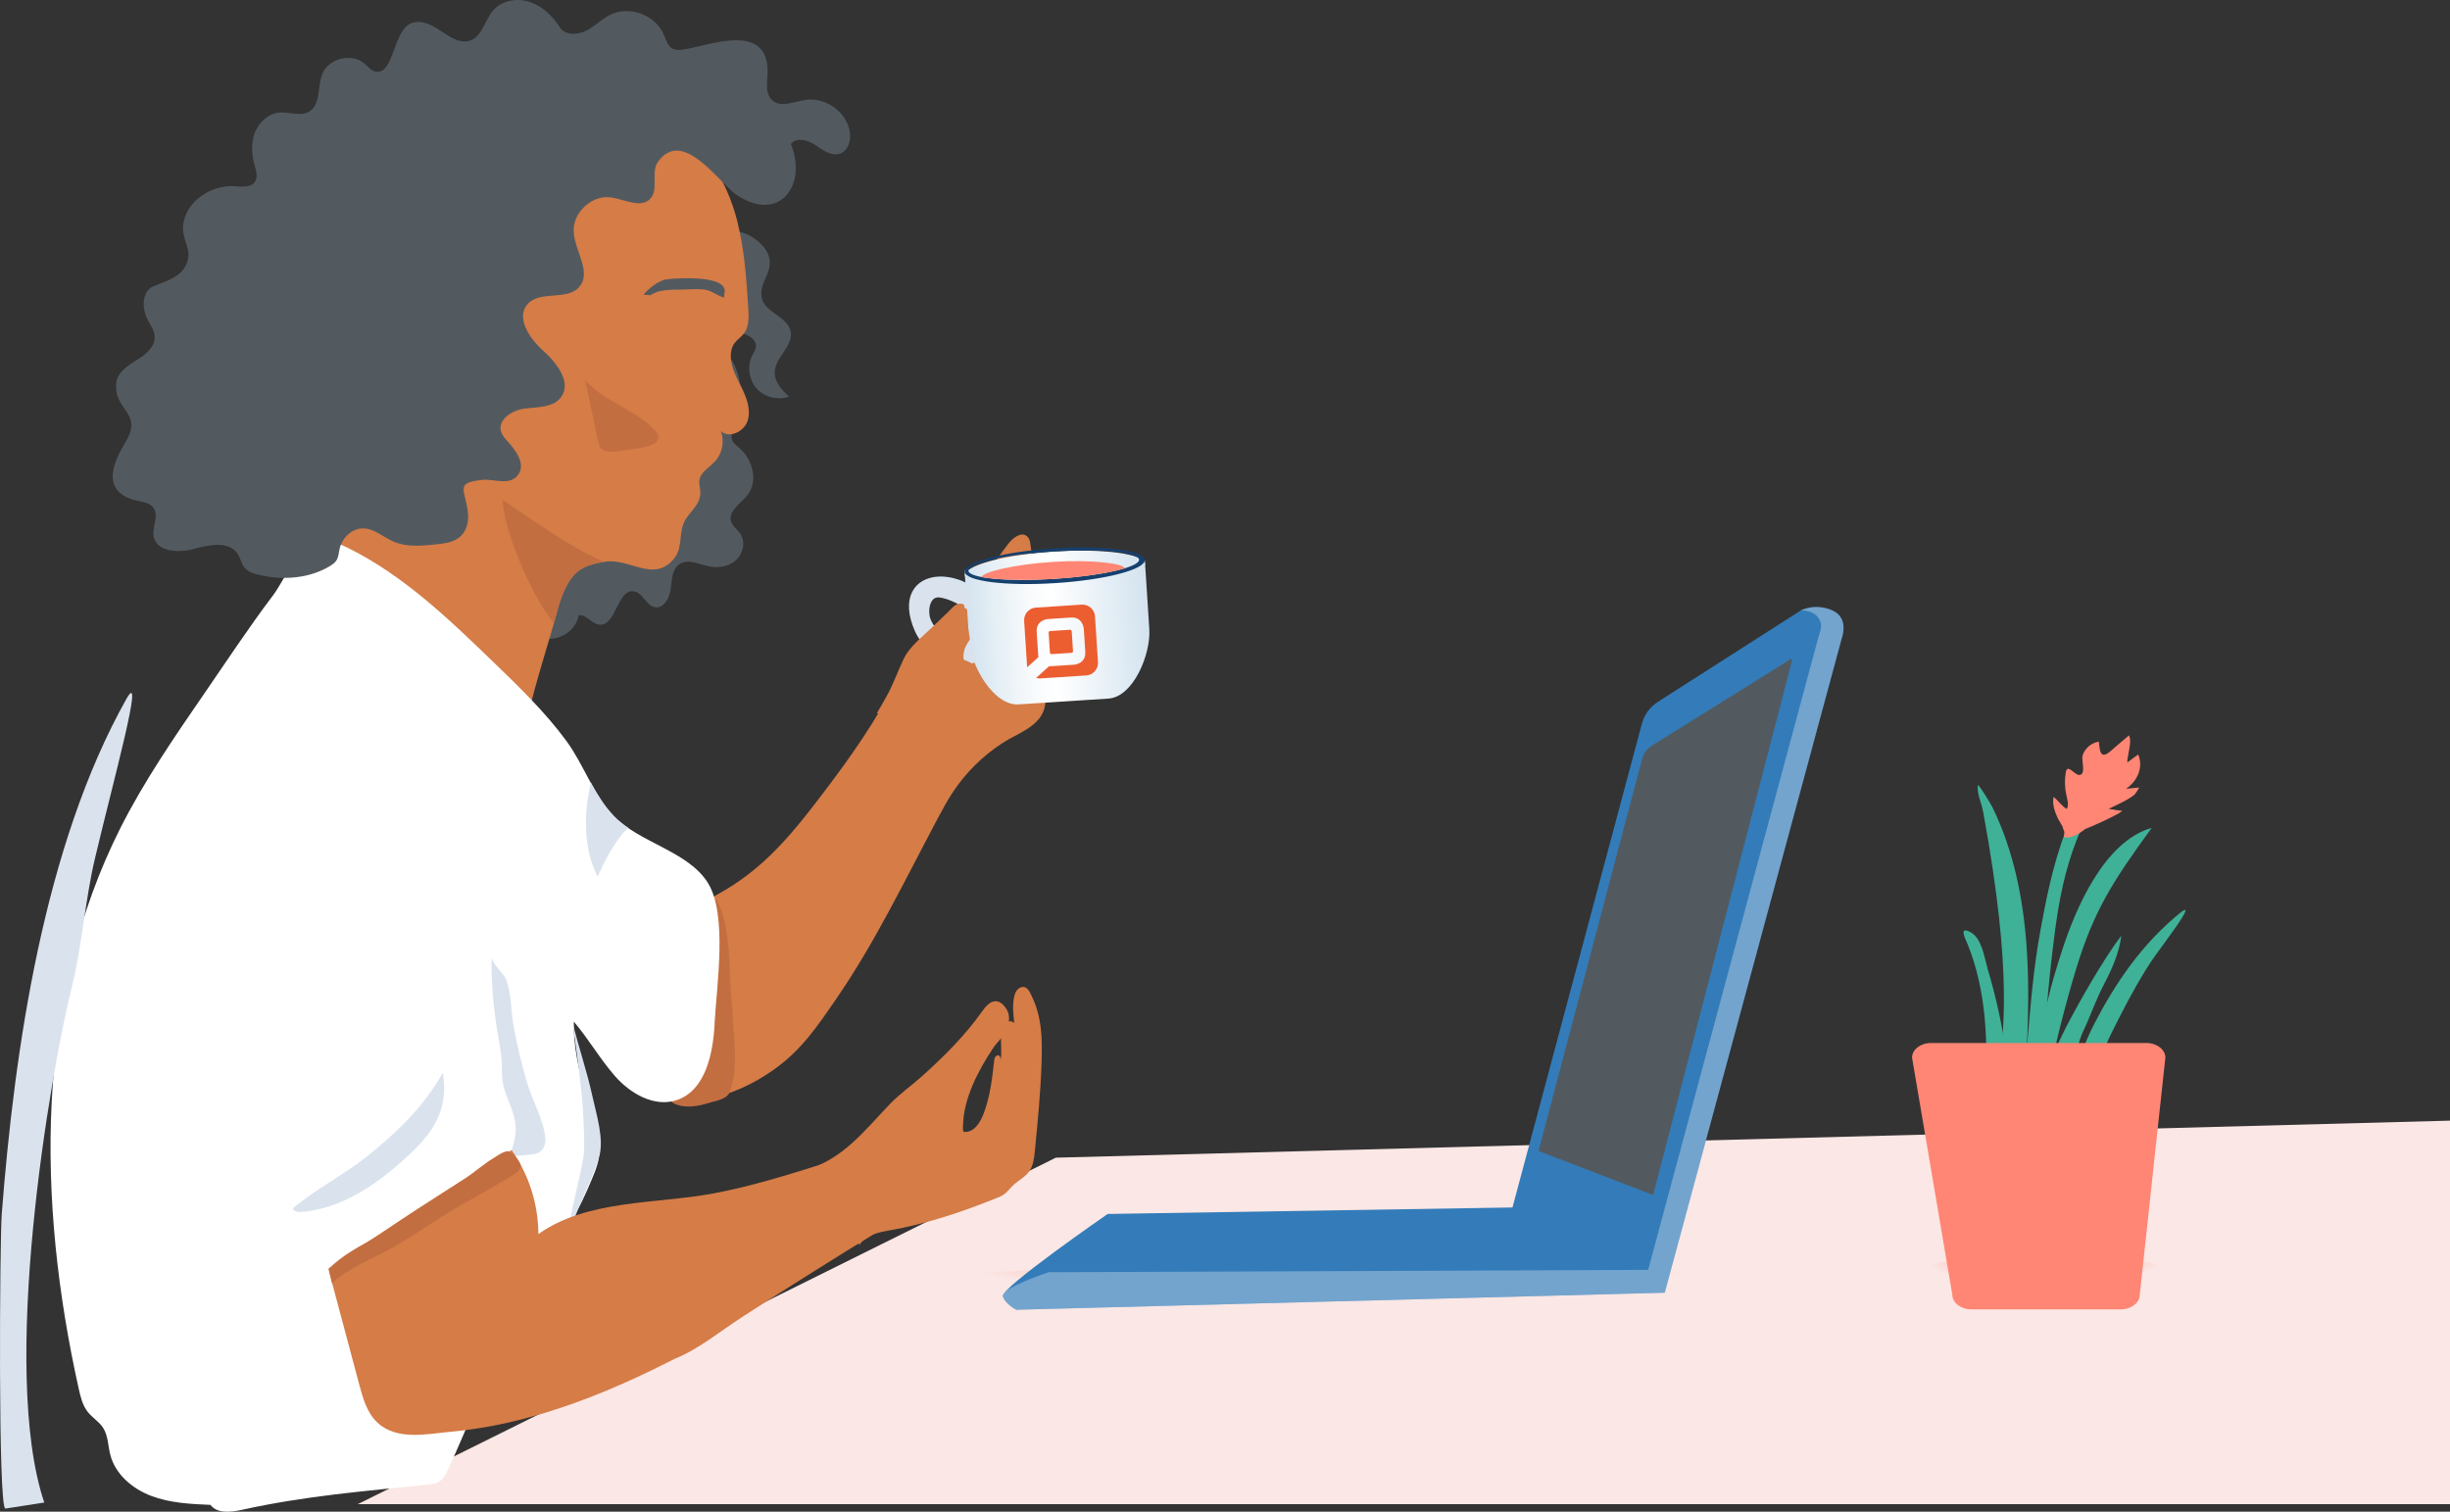<svg xmlns="http://www.w3.org/2000/svg" xmlns:xlink="http://www.w3.org/1999/xlink" id="Layer_2" data-name="Layer 2" viewBox="0 0 509.22 314.22"><rect x="0" y="0" width="509.22" height="314.22" fill="#333333" stroke="none"/><defs><radialGradient id="radial-gradient" cx="-512.26" cy="4020.77" fx="-512.26" fy="4020.77" r="99.88" gradientTransform="translate(681.15 -60.08) scale(.79 .08)" gradientUnits="userSpaceOnUse"><stop offset="0" stop-color="#ffb3ab"></stop><stop offset=".13" stop-color="#ffaea5" stop-opacity=".9"></stop><stop offset=".39" stop-color="#ffa297" stop-opacity=".64"></stop><stop offset=".78" stop-color="#ff9081" stop-opacity=".24"></stop><stop offset="1" stop-color="#ff8674" stop-opacity="0"></stop><stop offset="1" stop-color="#ffb3ab" stop-opacity="0"></stop></radialGradient><linearGradient id="linear-gradient" x1="4045.31" y1="98.43" x2="4082.83" y2="98.43" gradientTransform="translate(4283.34 19.99) rotate(-180) scale(1 -1)" gradientUnits="userSpaceOnUse"><stop offset="0" stop-color="#d3e3ef"></stop><stop offset=".53" stop-color="#fff"></stop><stop offset=".66" stop-color="#f8fafc"></stop><stop offset=".85" stop-color="#e5eff5"></stop><stop offset="1" stop-color="#d3e3ef"></stop></linearGradient><linearGradient id="linear-gradient-2" x1="4045.31" y1="111.59" x2="4082.83" y2="111.59" gradientTransform="translate(4268.43 -243.04) rotate(176.29) scale(1 -1)" xlink:href="#linear-gradient"></linearGradient><radialGradient id="radial-gradient-2" cx="2563.11" cy="4015.29" fx="2563.11" fy="4015.29" r="99.88" gradientTransform="translate(-241.48 -61.29) scale(.26 .08)" xlink:href="#radial-gradient"></radialGradient></defs><g id="Illustration"><polygon points="509.22 232.94 219.45 240.64 74.36 312.66 509.22 312.66 509.22 232.94" style="fill: #fbe7e5;"></polygon><ellipse cx="278.09" cy="270.96" rx="108.85" ry="8.62" style="fill: url(#radial-gradient);"></ellipse><g><path d="M208.43,269.45c.56,1.68,2.79,2.8,2.79,2.8l134.78-3.54,36.78-135.96s1.68-4.28-1.95-5.87c-3.63-1.59-6.52,0-6.52,0l-29.73,19.01c-1.62,1.04-2.8,2.63-3.31,4.49l-26.91,100.61-84.14,1.35s-22.36,15.45-21.81,17.13Z" style="fill: #337cb9;"></path><path d="M208.43,269.45c.56,1.68,2.79,2.8,2.79,2.8l134.78-3.54,36.78-135.96s1.68-4.28-1.95-5.87c-3.63-1.59-6.52,0-6.52,0,0,0,3.4-.16,4.12,2.59.27,1.02-.26,2.15-.59,3.37l-35.28,131.12-124.63.49s-10.06,3.34-9.5,5.01Z" style="fill: #d8e3ee; opacity: .39;"></path><path d="M343.35,154.98l28.87-18c.14-.09.32.04.28.21l-28.85,111.01c-.03.11-.14.17-.25.13l-23.47-9.02c-.09-.03-.14-.13-.11-.22l21.48-81.34c.3-1.15,1.03-2.14,2.04-2.77Z" style="fill: #525a60;"></path></g><g><path d="M205.31,119.06c1.34-2.05,2.75-4.06,4.24-6.01.97-1.28,2.78-2.63,3.96-1.54.61.56.63,1.49.74,2.3.09.67.27,1.3.49,1.92-1.52,2.4-4.05,4.96-5.88,7.7-.74-1.71-1.74-3.2-3.56-4.37Z" style="fill: #d57c47;"></path><path d="M209.97,116.56c1.31-.93,3.44-1.68,4.24-.29.41.71.16,1.61.02,2.42-.51,2.97.66,5.93,1.53,8.81,1.83,6.13,2.34,12.65,1.47,18.99-.61,4.43-5.66,5.86-8.92,7.99-4.05,2.64-7.57,6.11-10.24,10.15-1.16,1.75-2.16,3.59-3.14,5.44-6.78,12.73-13.02,25.82-21.23,37.72-3.8,5.51-7.05,10.36-12.58,14.34-5.35,3.86-11.68,6.59-18.37,6.65-3.43.03-7.13-.78-9.41-3.35,7.56-2.17,13.23-9.72,13.21-17.58-.02-6.1-.68-11.87-.06-18,.08-.75.18-1.52.55-2.17.54-.94,1.55-1.48,2.5-2,7.94-4.39,13.58-10.53,19.06-17.59,5.97-7.71,11.65-15.36,16.32-23.97,1.34-2.47,2.23-5.09,3.43-7.56,1.27-2.63,4.11-4.76,6.17-6.78,4.84-4.75,9.92-9.29,15.46-13.22Z" style="fill: #d57c47;"></path><path d="M149.23,187.56s.03.06.04.09c1.76,3.7,2.16,8.53,2.33,12.56.21,5.13.66,10.25.99,15.37.25,3.75.42,7.62-.84,11.17-.1.3-.22.59-.43.83-.87,1.03-2.87,1.33-4.1,1.71-2.11.66-4.55,1.08-6.68.29-1.66-.62-5.49-4.63-7.22-4.14,7.56-2.17,13.23-9.72,13.21-17.58-.02-6.1-.68-11.87-.06-18,.12-1.22,1.79-4.13,2.75-2.3Z" style="fill: #c36e41;"></path><ellipse cx="219.27" cy="118.42" rx="18.76" ry="3.8" transform="translate(-7.21 14.45) rotate(-3.71)" style="fill: url(#linear-gradient);"></ellipse><path d="M158.3,61.78c.5,3.15,5.38,3.98,6.03,7.1.61,2.95-3.01,5.2-3.29,8.19-.2,2.12,1.33,4.01,2.98,5.35-2.32.86-5.13.16-6.77-1.7-1.64-1.85-1.99-4.73-.85-6.93.29-.56.67-1.1.73-1.72.1-1.17-.99-2.11-2.09-2.52-1.1-.41-2.32-.52-3.32-1.13-1.02-.62-1.69-1.69-2.21-2.77-1.95-4.09-3.45-15.91,2.75-17.41,2.54-.61,6.35,2.2,7.31,4.42,1.59,3.68-1.81,5.69-1.28,9.11Z" style="fill: #535a5f;"></path><path d="M152.81,88.53c-.43.92-.99,1.92-.67,2.88.24.72.91,1.19,1.5,1.69,2.79,2.36,4,6.87,1.76,9.75-1.41,1.81-4.11,3.36-3.44,5.55.31,1.03,1.32,1.67,1.92,2.57,1.13,1.69.57,4.16-.95,5.5s-3.76,1.67-5.74,1.22c-2-.45-4.22-1.57-5.94-.45-1.59,1.04-1.62,3.28-1.84,5.17-.22,1.88-1.47,4.15-3.33,3.79-1.78-.34-2.44-2.9-4.21-3.27-3.6-.75-3.78,7.46-7.42,6.89-1.56-.24-2.66-2.23-4.2-1.89-.52,3.18-4.09,5.47-7.21,4.68-3.12-.79-5.18-4.42-4.33-7.52.58-2.11,2.21-3.75,3.86-5.2,3.43-3.02,7.2-5.69,10.09-9.23,2.89-3.54,4.82-8.24,3.72-12.67-.62-2.53-2.2-5.02-1.58-7.55.34-1.38,1.29-2.52,2.3-3.52,3.57-3.52,8.22-5.93,13.16-6.79,5.67-.99,7.63-2.06,10.79-6.52,3.38,3.31,3.71,10.82,1.77,14.92Z" style="fill: #535a5f;"></path><path d="M153.2,45.82c1.53,5.98,1.94,12.18,2.33,18.34.11,1.79.18,3.76-.92,5.18-.57.74-1.41,1.25-1.96,2.01-.58.8-.79,1.83-.76,2.82.06,2.35,1.31,4.47,2.34,6.58,1.03,2.11,1.89,4.54,1.14,6.77s-3.82,3.68-5.55,2.09c.81,2.09.33,4.62-1.19,6.27-1.19,1.29-3.04,2.24-3.27,3.98-.11.83.2,1.66.21,2.5.03,2.76-2.56,4.12-3.49,6.44-1.07,2.69-.07,5.4-2.38,7.78-4.22,4.34-8.94-.64-14.05.19-2.21.36-4.53.9-6.1,2.49-2.35,2.38-3.42,6.43-4.23,9.55-1.55,5.9-7.05,22.18-6.82,28.28-11.99-14.03-22.75-36-39.12-44.53,4.25-5.58,8.49-11.17,12.74-16.75.63-.83,1.3-1.75,1.29-2.8-.01-.96-.59-1.81-1.12-2.61-4.28-6.42-7.03-13.85-7.96-21.5-.39-3.2-.47-6.45.09-9.63.55-3.12,1.69-6.1,2.88-9.03,2.24-5.53,4.69-11.02,8.16-15.87,6.77-9.47,17.59-16.15,29.19-17.18,18.29-1.62,34.09,11.26,38.55,28.63Z" style="fill: #d57c47;"></path><path d="M115.12,129.56c-2.89-3.75-5.12-8.1-6.91-12.41-1.71-4.11-3.34-8.69-3.77-13.25,6.92,4.6,13.62,9.62,21.08,12.89-2.17.36-4.43.91-5.96,2.47-2.35,2.38-3.42,6.43-4.23,9.55-.07.25-.13.5-.19.75Z" style="fill: #c36e41;"></path><path d="M121.62,79.01c.9,4.22,1.79,8.44,2.69,12.67.1.45.2.92.46,1.3.72,1.05,2.26,1.02,3.52.82,4.38-.69,11.66-.86,7.11-5.1-4.07-3.79-9.78-5.23-13.77-9.69Z" style="fill: #c36e41;"></path><path d="M201.02,121.17s-2.61-1.45-5.78-1.29c-4.74.24-7.63,4.02-4.63,10.66,1.99,4.39,5.7,4.25,8.9,5.23,3.2.99,3.38,1.44,3.38,1.44l-1.12-4.48s-6.86.79-8.82-4.48c-.63-1.69-.19-5.18,2.32-5.05,2.52.13,6.03,2.35,6.03,2.35l-.29-4.39Z" style="fill: #16406d;"></path><path d="M211.71,146.42l18.68-1.21c5.18-.34,8.82-9.23,8.49-14.42l-.93-14.4s-3.49,2.94-8.67,3.28l-18.68,1.21c-9.95.18-10.19-3.46-10.1-2.06l.93,14.4c.34,5.18,5.1,13.53,10.28,13.2Z" style="fill: url(#linear-gradient-2);"></path><path d="M200.49,118.82c.13,1.99,8.62,3.06,18.96,2.38,10.34-.67,18.62-2.83,18.49-4.82s-8.62-3.06-18.96-2.38-18.62,2.83-18.49,4.82ZM201.28,118.63c-.1-1.57,7.76-3.36,17.55-3.99,9.8-.64,17.82.12,17.92,1.69s-7.76,3.36-17.55,3.99-17.82-.12-17.92-1.69Z" style="fill: #16406d;"></path><path d="M200.68,121.65s-2.53-1.45-5.6-1.3c-4.59.23-7.38,4.01-4.46,10.65,1.93,4.39,5.53,4.26,8.63,5.25,3.1.99,3.28,1.45,3.28,1.45l-1.09-4.48s-6.64.77-8.55-4.49c-.61-1.7-.2-5.18,2.24-5.05,2.44.14,5.85,2.36,5.85,2.36l-.29-4.39Z" style="fill: #dae3ed; stroke: #dae3ed; stroke-miterlimit: 10;"></path><path d="M204.06,119.96s5.09.99,14.94.38c10-.62,14.77-2.21,14.77-2.21-.06-.98-6.8-1.86-15-1.33-8.2.53-14.77,2.18-14.71,3.16Z" style="fill: #ff8674;"></path><g><rect x="218.09" y="131.02" width="4.81" height="4.81" rx=".32" ry=".32" transform="translate(-8.18 14.56) rotate(-3.71)" style="fill: #ec5e30;"></rect><path d="M218.07,138.46s.01.04.38.02l4.79-.31s2.48-.16,2.33-2.66c-.26-4.39-.31-4.8-.31-4.8,0,0-.18-2.5-2.67-2.35-2.49.15-4.79.32-4.79.32,0,0-2.48.16-2.33,2.66.15,2.35.31,4.8.31,4.8,0,0,.02.34.08.38.06.05-2.38,2.18-2.38,2.18,0-.04,0-.07,0-.11l-.62-9.52c-.09-1.44,1-2.68,2.43-2.77l9.53-.62c1.44-.09,2.68,1,2.77,2.43l.62,9.52c.09,1.44-1,2.68-2.43,2.77l-9.53.62c-.31.02-.62-.02-.9-.1l2.73-2.47Z" style="fill: #ec5e30;"></path></g><path d="M184.42,144.47c1.34-2.47,2.23-5.09,3.43-7.56,1.27-2.63,4.11-4.76,6.17-6.78.95-.93,1.91-1.85,2.88-2.76.85-.8,1.66-2.04,2.91-1.88.23.03.5.1.6.31.14.28-.03.65-.03.94,0,.33.1.67.16,1,.13.74.65,2.45.73,3.2.16,1.5.5,1.79.15,2.27-3.48,4.86,1.8,7.53,2.82,10.62.03.1.07.21.04.31-.05.18-.26.25-.44.3-1.05.26-2.27,1.04-3.34,1.11-.01,0-.03,0-.05.02-5.85,1.95-12.11,3.23-18.21,2.7.74-1.25,1.47-2.51,2.17-3.8Z" style="fill: #d57c47;"></path><path d="M148.53,212.84c-.34,6.29-1.94,13.89-7.93,15.85-4.62,1.51-9.6-1.37-12.8-5.03-3.1-3.56-5.47-7.69-8.53-11.3-.13,5.02,1.04,9.97,2.32,14.79,1.11,4.17,3.55,9.17,2.87,13.54-.25,1.6-.89,3.11-1.52,4.6-1.22,2.88-2.46,5.78-4.25,8.34-2.18,3.11-5.19,5.18-6.93,8.57-2.39,4.66-4.49,9.48-6.52,14.31-4.07,9.68-7.73,19.53-12.17,29.05-.4.85-.82,1.73-1.58,2.28-.78.56-1.78.68-2.74.78-13.11,1.35-25.4,2.33-38.48,5.22-2.28.5-5.12.83-6.53-1.03-4.16-.18-8.4-.38-12.3-1.86-3.89-1.47-7.45-4.47-8.5-8.5-.5-1.91-.45-4.02-1.52-5.67-.83-1.28-2.23-2.09-3.18-3.29-1.07-1.36-1.49-3.1-1.87-4.79-8.65-38.81-9.25-81.1,8.66-116.59,4.91-9.73,11.11-18.75,17.29-27.74,4.77-6.93,9.42-13.99,14.48-20.69,2.5-3.31,5.05-10.39,9.69-11.18,2.01-.34,4.03.5,5.85,1.4,11.56,5.73,21.03,14.84,30.3,23.81,5.31,5.13,10.66,10.3,15.05,16.26,3.65,4.96,5.56,11.13,9.84,15.62,5.32,5.59,15.51,7.32,19.62,13.96s1.78,21.53,1.36,29.29Z" style="fill: #fff;"></path><path d="M107.56,240.24c-.55.05-1.09.1-1.64.15.69-2.07,1.39-4.21,1.24-6.38-.2-2.99-1.97-5.65-2.59-8.58-.41-1.94-.17-3.93-.38-5.86-.25-2.37-.8-4.73-1.12-7.09-.61-4.54-1.02-9.12-.87-13.71-.05,1.59,2.47,3.43,3.03,4.9,1.08,2.88.96,6.52,1.51,9.56.74,4.09,1.71,8.14,2.91,12.12,1.06,3.54,3.36,7.53,3.7,11.19.1,1.1-.26,2.31-1.18,2.92-.64.42-1.43.5-2.19.57-.81.07-1.61.15-2.42.22Z" style="fill: #dae3ed;"></path><path d="M82.92,241.94c-5.83,5.11-12.6,9.34-20.24,9.99-.72.06-1.66-.07-1.81-.77,4.87-4.09,10.39-6.81,15.34-10.73,6.33-5.03,12.07-10.66,15.84-17.48,1.08,6.84-1.21,11.47-6.16,16.26-.96.93-1.94,1.84-2.96,2.73Z" style="fill: #dae3ed;"></path><path d="M121.39,239.05c.18-9-1.18-17.63-2.39-26.55,1.28,5.24,3,10.15,4.14,15.41.8,3.7,2.53,8.99,1.33,12.77-1.59,4.98-4.93,11.32-6.29,16.05-.22-3.18,3.15-14.24,3.22-17.69Z" style="fill: #dae3ed;"></path><path d="M129.41,173.25c-2.23,2.85-3.85,5.83-5.17,8.99-2.94-5.44-3-13.08-1.42-19.54,1.35,2.46,2.8,4.85,4.74,6.89.91.96,1.97,1.8,3.12,2.57-.44.24-.87.59-1.26,1.09Z" style="fill: #dae3ed;"></path><path d="M106.34,239.05c3.57,5.08,5.54,11.26,5.56,17.47,10.08-7.19,24.49-6.24,36.27-8.43,7.82-1.45,15.44-3.84,23.03-6.21,1.93-.6,3.84-1.27,5.72-1.97-.82,1.16-1.05,2.7-.04,4.29,2.31,3.65,4.61,7.3,6.88,10.98-.29.19-.58.38-.89.58-4.62,2.83-9.22,5.69-13.81,8.57-4.96,3.11-9.89,6.25-14.81,9.43-4.49,2.9-9.02,6.68-13.98,8.67-.53.27-1.06.53-1.59.8-8.32,4.19-16.91,7.91-25.85,10.58-6.22,1.86-12.6,3.2-19.06,3.79-4.96.46-11.26,1.91-15.33-1.9-2.15-2.01-3-5.01-3.76-7.85-2.15-8.04-4.29-16.09-6.44-24.13,12.45-8.58,25.15-16.81,38.08-24.66Z" style="fill: #d57c47;"></path><path d="M106.09,239.47c.71.48,2.38,2.26,2.13,3.19-.3,1.13-3.3,2.57-4.25,3.17-3.04,1.92-6.26,3.53-9.36,5.36-4.68,2.76-9.06,6.01-13.84,8.58-4.03,2.16-8.39,3.88-11.77,6.95-.18-.78-.35-1.57-.53-2.35-.04-.19-.09-.39-.04-.58.06-.22.23-.39.4-.54,2.35-2.16,4.95-3.68,7.72-5.21,3.03-1.67,5.87-3.86,8.77-5.75,3.65-2.38,7.31-4.74,10.98-7.09,2.16-1.38,4.07-3.14,6.27-4.47.71-.43,2.39-1.69,3.26-1.38.09.03.18.08.25.13Z" style="fill: #c36e41;"></path><path d="M200.14,233.98c0,.43,0,.85.08,1.26,3.29.53,4.65-4.74,5.23-7.09.62-2.5.88-5.08,1.18-7.64.03-.29.07-.59.24-.83s.49-.4.75-.27c.35.16.36.64.32,1.02.29-1.24.1-2.84.11-4.12,0-1.31.04-2.82,1.06-3.65.71-.48,1.02-.52,1.69-.04-.19-1.75-.38-3.53-.05-5.25.11-.59.29-1.2.7-1.65.4-.45,1.07-.71,1.63-.49.48.19.78.67,1.02,1.13,2.5,4.74,2.55,9.47,2.38,14.69-.21,6.11-.8,12.2-1.4,18.28-.14,1.43-.31,2.93-1.13,4.11-.88,1.26-2.36,1.95-3.46,3.02-.57.55-1.03,1.2-1.66,1.69-.58.44-1.26.72-1.93.98-7.21,2.88-14.32,5.26-22.01,6.62-2.35.42-5.04.95-6.24,3.02-1.57-2.55-3.15-5.11-4.72-7.66-1.79-2.91-3.64-5.87-6.31-8,7.65-2.16,12.2-8.29,17.43-13.71,1.98-2.05,4.44-3.77,6.57-5.68,4.56-4.09,8.93-8.44,12.48-13.45.78-1.11,1.86-2.39,3.19-2.12.42.09.79.33,1.11.62,2.72,2.54.74,5.98-1.28,8.17-.3.32-.55.69-.79,1.05-2.95,4.43-6.12,10.43-6.16,16Z" style="fill: #d57c47;"></path><path d="M164.38,29.94c1.12-1.51,3.53-.84,5.09.21s3.34,2.4,5.12,1.78c1.84-.63,2.39-3.04,1.96-4.94-.9-3.96-5.15-6.84-9.16-6.22-2.37.37-5.12,1.68-6.9.07-1.74-1.57-.8-4.39-.96-6.74-.63-9.22-11.87-4.76-17.06-3.87-.92.16-1.92.3-2.73-.15-1.03-.58-1.34-1.87-1.81-2.95-1.74-4.03-7.1-6.01-11.04-4.08-1.76.86-3.16,2.32-4.88,3.25s-4.13,1.14-5.43-.32c-1.52-2.4-3.61-4.56-6.28-5.51-2.67-.95-5.98-.45-7.82,1.72-1.78,2.1-2.3,5.62-4.97,6.3-4.05,1.03-7.02-4.75-11.54-3.81-4.41.92-3.9,11.15-7.99,10.19-.89-.21-1.49-1.01-2.17-1.61-2.66-2.33-7.52-1.16-8.82,2.13-1.05,2.66-.29,6.41-2.77,7.84-1.8,1.04-4.07-.01-6.14.17-2.32.2-4.29,2.03-5.12,4.21-.82,2.18-.65,4.63-.02,6.87.3,1.07.68,2.29.1,3.24-.82,1.33-2.76,1.09-4.33.99-4.92-.32-10.37,3.31-10.67,8.45-.16,2.69,1.83,4.61.87,7.35-1.11,3.16-4.43,3.89-7.03,5-2.44,1.04-2.43,4.62-1.18,6.97.59,1.12,1.39,2.21,1.45,3.47.11,2.18-1.92,3.79-3.78,4.93-1.85,1.14-3.97,2.52-4.2,4.69-.62,5.82,5.6,6.08,2.01,12.17-1.91,3.24-5.44,9.35.72,11.88,1.74.71,4.1.48,5.09,2.08,1.03,1.67-.4,3.83-.06,5.76.57,3.25,5.15,3.53,8.34,2.65,3.18-.88,7.35-1.74,9.14,1.03.58.9.76,2.04,1.44,2.87.82.99,2.18,1.32,3.44,1.59,4.73,1.02,10.09.63,14.32-1.96.5-.31.99-.65,1.31-1.14.45-.7.48-1.59.66-2.4.5-2.3,2.58-4.3,4.94-4.26,2.3.04,4.15,1.81,6.25,2.73,2.74,1.19,5.87.9,8.84.59,1.83-.19,3.8-.44,5.14-1.7,1.25-1.18,1.68-3.03,1.52-4.74-.46-4.88-2.98-6.38,3.04-6.98,2.41-.24,5.83,1.4,7.5-1.23,1.42-2.23-.66-4.96-2.44-6.92-.51-.56-1.02-1.16-1.23-1.89-.74-2.56,2.43-4.51,5.08-4.8,2.65-.3,5.79-.19,7.38-2.32,2.28-3.06-.86-7.13-3.7-9.68-2.84-2.54-5.77-6.88-3.22-9.71,2.59-2.89,8.21-.62,10.73-3.56,2.6-3.04-.93-7.44-1.17-11.43-.24-4,3.74-7.7,7.72-7.17,2.87.39,6.31,2.39,8.24.23,1.76-1.97.02-5.44,1.54-7.6,5.1-7.28,12.79,4.41,16.24,6.77,9,6.13,14.89-1.98,11.4-10.49Z" style="fill: #535a5f;"></path></g><path d="M1.12,313.58c2.69-.42,5.39-.84,8.08-1.26-9.27-27.57,1.15-88.83,5.74-107.18,2.08-8.31,2.77-18.13,4.76-26.55,3.75-15.89,10.56-40.42,6.55-33.27C9.13,175.84,3.01,218.06.36,252.41c-.4,5.12-.8,61.42.77,61.17Z" style="fill: #dae3ed;"></path><ellipse cx="425.12" cy="269.31" rx="35.98" ry="8.62" style="fill: url(#radial-gradient-2);"></ellipse><g><path d="M447.22,172.09c-10.04,2.85-15.94,17.23-18.54,25.21-2.41,7.4-2.8,9.47-4.56,16.98-1.62,6.92-3.28,14.92-5.85,21.66-.1.26,1.1-.12,1.22.13.16.32.61.48,1.02.61,1.1.34,2.62.59,3.24-.19.17-.21.22-.47.27-.72.67-3.31.87-6.75,1.64-10.02.77-6.32,4-18.31,5.9-24.5,3.73-12.18,7.73-18.25,15.67-29.17Z" style="fill: #3fb196;"></path><path d="M442.43,156.85c-12.52,4.64-16.38,26.04-18.21,35.84-1.7,9.09-2.18,16.65-3.01,25.79-.77,8.42-2.06,9.47-4.1,17.81-.08.32,1.41-.28,1.62,0,.26.36.88.49,1.44.59,1.49.27,3.53.37,4.17-.63.18-.28.2-.58.22-.88.23-4.01-.18-8.12.19-12.1-.22-7.6,1.74-26.53,3.01-34.1,2.5-14.93,7.24-23.11,14.67-32.31Z" style="fill: #3fb196;"></path><path d="M453.45,189.49c2.88-2.01-2.88,5.51-5.39,9-2.6,3.6-5.6,9.1-7.53,12.94-2.25,4.48-3.71,6.95-5.63,14.24-.63,2.41-2.56,6.55-4.15,8.69-1.21,1.63-1.82,1.94-3.81,3.12-1.22.72-2.65.75-3.76.07,6.24-6.58,8.11-17.02,12.05-24.63,4.4-8.49,9.93-16.77,18.22-23.43Z" style="fill: #3fb196;"></path><path d="M429.29,213.77c-.41.8-5.59,11.5-8.23,18.2-.58,1.47-.93,3.42.78,4.2,1.8.83,4.01-.56,4.93-2.01,1.89-2.98,4.58-16.41,6.14-19.65,1.56-3.25,2.69-6.66,4.37-9.86s3.18-6.55,3.63-10.16c-3.66,4.76-8.92,14.04-11.62,19.27Z" style="fill: #3fb196;"></path><path d="M415.44,223.2c.85-8.4,3.03-20.28-3.24-54.38-.36-1.95-1.15-3.31-1.16-5.31,0-.09,0-.19.07-.27.2-.24,2.76,4.04,3.03,4.6,1.11,2.28,2.06,4.6,2.87,6.95,1.65,4.78,2.73,9.67,3.43,14.59,1.37,9.66,1.28,19.41.78,29.11-.15,2.93-.43,5.84-.82,8.75-.28,2.16,1.17,4.94-1.05,6.73-1.46,1.17-4.57.99-5.19-.55.51-3.39.95-6.8,1.3-10.21Z" style="fill: #3fb196;"></path><path d="M413.07,201.23c1.89,6.25,3.25,12.6,4.04,18.99.4,3.26.66,6.53.77,9.81.07,2,1.6,5.42-2.04,5.87-1.28.16-2.57-.12-3.81-.39.81-10.48,1.61-21.12-.7-31.53-.57-2.57-1.33-5.12-2.33-7.61-.48-1.19-2.06-4.09.69-2.52,2.26,1.29,2.8,5.41,3.4,7.38Z" style="fill: #3fb196;"></path><path d="M428.72,172.1c.28.52.54,1.02.77,1.5.24.49,10.92-4.11,11.59-5.09-1.1-.05-2.21-.09-3.31-.14,1.43-.69,2.9-1.35,4.27-2.12.48-.27,1.24-.74,1.62-1.09.11-.1,1.1-1.48.89-1.46-.89.09-1.78.17-2.67.26,2.56-1.72,3.6-4.65,2.53-7.13-.76.56-1.52,1.11-2.27,1.67-.01-1.7,1.05-4.07.37-5.65-1.29,1.07-2.55,2.17-3.81,3.26-2.33,2.02-2.27-.42-2.47-1.95-1.76.28-3.01,1.59-3.39,2.94-.26.93.82,3.99-.7,3.99-1.03,0-2.46-2.53-2.79-.48-.24,1.49-.21,3,.09,4.48.2.97.62,2.11.14,3.06-1.05-.57-1.81-1.77-2.75-2.51-.3,1.41.16,2.83.74,4.16.51,1.17,1.78,2.55,1.44,3.82-.03.1-.06.21-.01.3.09.17.39.2.63.18,1.15-.09,2.16-.62,3.02-1.22s1.62-1.28,2.58-1.78c1.86-.97,4.38-1.22,5.83-2.54-1.01-.15-2.03-.31-3.04-.46" style="fill: #ff8674;"></path><path d="M440.79,272.17h-31.06c-2.17,0-3.95-1.37-3.95-3.04l-8.37-49.29c0-1.67,1.78-3.04,3.95-3.04h44.75c2.17,0,3.95,1.37,3.95,3.04l-5.32,49.29c0,1.67-1.78,3.04-3.95,3.04Z" style="fill: #ff8674;"></path></g><path d="M137.4,60.47c1.56-.31,3.17-.26,4.75-.29,1.5-.03,3-.2,4.51.06,1.36.24,2.55,1.31,3.87,1.62-.02-.29-.03-.67-.02-.69.13-.37.16-.69.1-.99-.63-3.24-11.78-2.27-12.51-2.03-1.61.53-3.13,1.67-4.36,3.11.48.04.96.07,1.45.1.69-.43,1.42-.75,2.2-.9Z" style="fill: #535a5f;"></path></g></svg>
